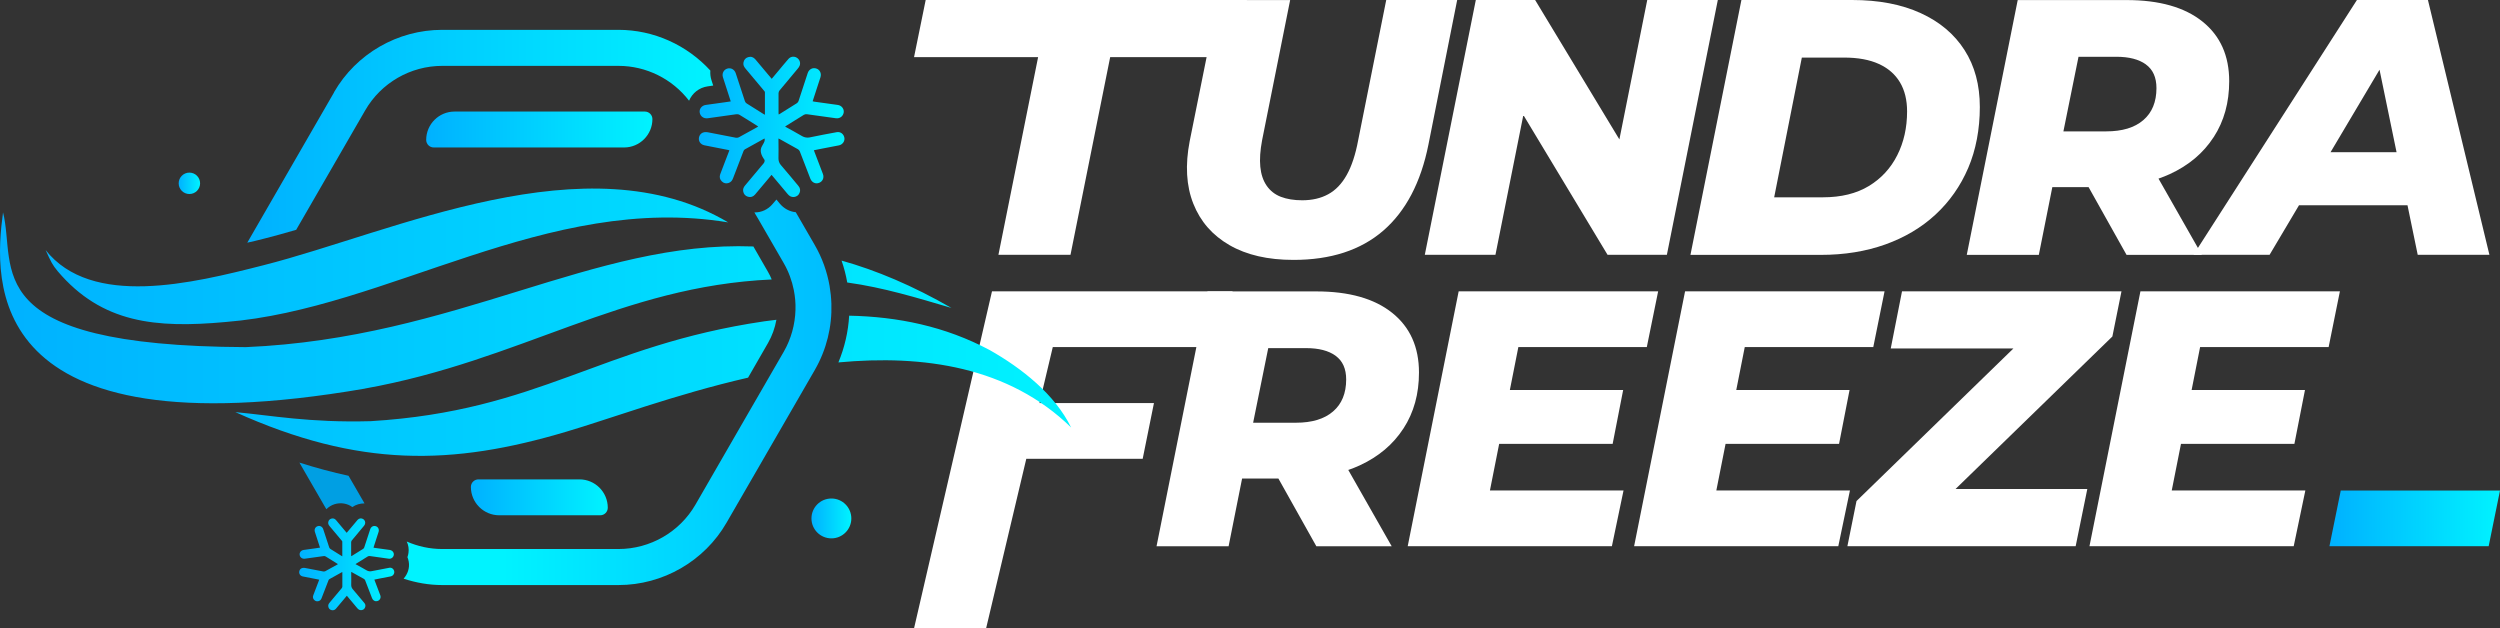 <svg xmlns="http://www.w3.org/2000/svg" xmlns:xlink="http://www.w3.org/1999/xlink" id="b" data-name="Warstwa 2" viewBox="0 0 403.81 101.49"><rect x="0" y="0" width="403.81" height="101.49" fill="#333333" stroke="none"/><defs><style>      .n {        fill: url(#e);      }      .n, .o, .p, .q, .r, .s, .t, .u, .v, .w, .x, .y {        stroke-width: 0px;      }      .o {        fill: url(#g);      }      .p {        fill: url(#i);      }      .q {        fill: url(#l);      }      .r {        fill: url(#h);      }      .s {        fill: #009fe3;      }      .t {        fill: #fff;      }      .u {        fill: url(#j);      }      .v {        fill: url(#d);      }      .w {        fill: url(#f);      }      .x {        fill: url(#m);      }      .y {        fill: url(#k);      }    </style><linearGradient id="d" data-name="Gradient bez nazwy 2" x1="376.26" y1="83.72" x2="403.81" y2="83.72" gradientUnits="userSpaceOnUse"><stop offset="0" stop-color="#00b1ff"></stop><stop offset="1" stop-color="#00f3ff"></stop></linearGradient><linearGradient id="e" data-name="Gradient bez nazwy 2" x1="0" y1="52.04" x2="173.01" y2="52.04" xlink:href="#d"></linearGradient><linearGradient id="f" data-name="Gradient bez nazwy 2" x1="68.84" y1="20.91" x2="105.39" y2="20.91" gradientTransform="translate(174.23 41.82) rotate(-180)" xlink:href="#d"></linearGradient><linearGradient id="g" data-name="Gradient bez nazwy 2" x1="76.05" y1="80.32" x2="98.18" y2="80.32" gradientTransform="translate(174.23 160.64) rotate(180)" xlink:href="#d"></linearGradient><linearGradient id="h" data-name="Gradient bez nazwy 2" x1="39.93" y1="22.01" x2="115.2" y2="22.01" xlink:href="#d"></linearGradient><linearGradient id="i" data-name="Gradient bez nazwy 3" x1="146.1" y1="63.35" x2="78.57" y2="63.35" gradientUnits="userSpaceOnUse"><stop offset="0" stop-color="#00b1ff"></stop><stop offset=".96" stop-color="#00f3ff"></stop></linearGradient><linearGradient id="j" data-name="Gradient bez nazwy 2" x1="112.9" y1="20.49" x2="136.4" y2="20.49" xlink:href="#d"></linearGradient><linearGradient id="k" data-name="Gradient bez nazwy 2" x1="48.36" y1="91.15" x2="63.71" y2="91.15" xlink:href="#d"></linearGradient><linearGradient id="l" data-name="Gradient bez nazwy 2" x1="131.07" y1="83.74" x2="137.52" y2="83.74" xlink:href="#d"></linearGradient><linearGradient id="m" data-name="Gradient bez nazwy 2" x1="28.86" y1="29.61" x2="32.31" y2="29.61" xlink:href="#d"></linearGradient></defs><g id="c" data-name="Warstwa 1"><g><g><path class="t" d="m161.27,41.16l6.41-31.93h-20.04l1.88-9.23h51.89l-1.88,9.23h-20.21l-6.41,31.93h-11.64Z"></path><path class="t" d="m208.92,41.98c-4.12,0-7.56-.79-10.32-2.38-2.76-1.59-4.71-3.82-5.85-6.7-1.14-2.88-1.33-6.24-.59-10.08l4.59-22.81h11.64l-4.53,22.64c-.31,1.65-.41,3.08-.29,4.29.12,1.22.46,2.23,1.03,3.06.57.82,1.33,1.42,2.29,1.79.96.37,2.11.56,3.44.56,1.61,0,3.01-.32,4.2-.97,1.2-.65,2.2-1.69,3-3.12.8-1.43,1.42-3.3,1.85-5.62l4.53-22.64h11.46l-4.64,23.34c-1.22,6.11-3.65,10.75-7.29,13.91-3.65,3.16-8.49,4.73-14.52,4.73Z"></path><polygon class="t" points="266.07 0 261.57 22.52 247.96 0 238.38 0 230.14 41.16 241.55 41.16 246.06 18.58 259.66 41.16 269.24 41.16 277.47 0 266.07 0"></polygon><path class="t" d="m273.05,41.16L281.28,0h17.88c4.31,0,8,.71,11.08,2.12,3.08,1.41,5.44,3.4,7.08,5.97,1.65,2.57,2.47,5.64,2.47,9.2s-.63,6.93-1.88,9.85c-1.25,2.92-3.02,5.43-5.29,7.53-2.27,2.1-4.98,3.7-8.11,4.82-3.14,1.12-6.61,1.68-10.41,1.68h-21.05Zm13.52-9.29h7.88c2.94,0,5.41-.61,7.41-1.82,2-1.21,3.53-2.87,4.59-4.97,1.06-2.1,1.59-4.46,1.59-7.08,0-1.84-.38-3.41-1.15-4.7s-1.9-2.28-3.41-2.97c-1.51-.69-3.38-1.03-5.62-1.03h-6.82l-4.47,22.58Z"></path><path class="t" d="m357.57,22.14c1.67-2.57,2.5-5.58,2.5-9.02,0-4.12-1.44-7.33-4.32-9.64-2.88-2.31-6.97-3.47-12.26-3.47h-17.58l-8.23,41.16h11.64l2.18-10.94h5.86l6.13,10.94h12.17l-7.01-12.32c.63-.22,1.24-.46,1.83-.73,3.06-1.41,5.42-3.4,7.08-5.97Zm-10.96-11.73c1.14.82,1.71,2.1,1.71,3.82,0,2.23-.71,3.96-2.12,5.17-1.41,1.22-3.41,1.82-6,1.82h-6.91l2.44-12.05h6.12c2.04,0,3.62.41,4.76,1.23Z"></path><path class="t" d="m390.52,41.16h11.58L392.17,0h-11.47l-26.4,41.16h12.29l4.75-8h17.53l1.65,8Zm-14.08-16.58l7.91-13.32,2.75,13.32h-10.66Z"></path><polygon class="t" points="197.27 56.06 199.09 47.06 160.23 47.06 147.64 101.49 159.28 101.49 165.77 74.11 184.57 74.11 186.39 65.11 167.9 65.11 170.05 56.06 197.27 56.06"></polygon><path class="t" d="m226.7,69.2c1.67-2.57,2.5-5.58,2.5-9.02,0-4.12-1.44-7.33-4.32-9.64-2.88-2.31-6.97-3.47-12.26-3.47h-17.58l-8.23,41.16h11.64l2.18-10.94h5.86l6.13,10.94h12.17l-7.01-12.32c.63-.22,1.25-.46,1.83-.73,3.06-1.41,5.42-3.4,7.08-5.97Zm-10.97-11.73c1.14.82,1.71,2.1,1.71,3.82,0,2.23-.71,3.96-2.12,5.17-1.41,1.22-3.41,1.82-6,1.82h-6.91l2.44-12.05h6.12c2.04,0,3.62.41,4.76,1.23Z"></path><polygon class="t" points="266 56.06 267.83 47.06 235.61 47.06 227.38 88.22 260.36 88.22 262.24 79.22 240.66 79.22 242.15 71.7 260.48 71.7 262.18 62.99 243.88 62.99 245.25 56.06 266 56.06"></polygon><polygon class="t" points="302.58 56.06 304.4 47.06 272.18 47.06 263.95 88.22 296.93 88.22 298.81 79.22 277.23 79.22 278.72 71.7 297.05 71.7 298.75 62.99 280.45 62.99 281.82 56.06 302.58 56.06"></polygon><polygon class="t" points="342.67 47.06 307.22 47.06 305.4 56.29 325.21 56.29 299.87 80.93 298.4 88.22 335.27 88.22 337.15 78.99 315.86 78.99 341.2 54.35 342.67 47.06"></polygon><polygon class="t" points="376.13 56.06 377.95 47.06 345.73 47.06 337.5 88.22 370.49 88.22 372.37 79.22 350.79 79.22 352.28 71.7 370.6 71.7 372.31 62.99 354 62.99 355.37 56.06 376.13 56.06"></polygon><path class="v" d="m376.26,88.22l1.83-8.99h25.72l-1.83,8.99h-25.72Z"></path><g><path class="n" d="m38.02,66.57c19.98,9.01,35.04,8.64,53.45,3.16,6.88-2.02,17.56-6.02,29.36-8.73l3.23-5.61c.66-1.15,1.11-2.41,1.35-3.74-.65.08-1.31.16-1.96.25-26.65,3.93-36.2,14.46-63.56,16.13-9.91.28-16.25-.96-21.87-1.46Zm99.14-15.58c-.15,2.6-.74,5.15-1.74,7.55,13.74-1.28,27.52.69,37.59,10.51-2.6-5.34-7.98-9.58-13.14-12.5-7.22-3.85-14.85-5.4-22.71-5.56ZM7.36,40.37c.9,1.98,1.1,2.4,1.96,3.44,7.14,8.41,15.85,9.23,27.13,8.2,26.05-2.06,51.94-20.91,81.17-16.09-22.74-13.5-54.14,1.62-75.06,6.92-11.53,2.95-27.79,6.92-35.2-2.46Zm51.58,22.39c25.22-4.52,41.36-16.53,65.71-17.62-.16-.42-.37-.82-.59-1.21l-2.37-4.12c-25.98-.97-47.9,14.81-81.98,16.26C-4.01,55.88,2.74,43.24.49,34.31c-1.5,11.06-3.42,39.11,58.45,28.46Zm94.78-13c-6.29-3.62-12.18-6.1-17.79-7.67.4,1.14.71,2.33.92,3.54,5.93.82,11.28,2.48,16.87,4.12Z"></path><path class="w" d="m73.43,18h30.74c.68,0,1.22.55,1.22,1.22h0c0,2.53-2.05,4.58-4.58,4.58h-30.74c-.68,0-1.22-.55-1.22-1.22h0c0-2.53,2.05-4.58,4.58-4.58Z" transform="translate(174.23 41.82) rotate(180)"></path><path class="o" d="m77.28,77.41h16.31c2.53,0,4.58,2.05,4.58,4.58h0c0,.68-.55,1.22-1.22,1.22h-16.31c-2.53,0-4.58-2.05-4.58-4.58h0c0-.68.55-1.22,1.22-1.22Z" transform="translate(174.23 160.64) rotate(-180)"></path><path class="r" d="m53.95,14.9c3.58-6.22,10.28-10.08,17.46-10.08h28.49c5.7,0,11.07,2.46,14.84,6.58-.04.5.01,1.02.17,1.52.09.3.19.6.29.9l-.9.13c-1.39.2-2.5,1.12-3,2.32-2.69-3.51-6.91-5.63-11.39-5.63h-28.49c-5.11,0-9.88,2.75-12.43,7.18l-11.15,19.3c-1.85.54-3.63,1.04-5.35,1.47-.82.21-1.67.42-2.55.61l14.02-24.28Z"></path><g><path class="s" d="m56.92,81.91c-.82-.6-1.87-.78-2.88-.47-.52.16-.96.45-1.33.81l-4.35-7.53c2.71.86,5.35,1.57,7.94,2.13l2.58,4.46c-.69,0-1.38.18-1.96.59Z"></path><path class="p" d="m66.02,90.72c-.04-.25-.12-.5-.21-.73.08-.22.14-.45.17-.69.09-.63-.01-1.26-.28-1.83,1.78.78,3.72,1.21,5.72,1.21h28.49c5.11,0,9.88-2.75,12.43-7.18l8.12-14.07,6.12-10.59c1.21-2.09,1.84-4.43,1.91-6.77.04-1.07-.06-2.16-.27-3.22-.3-1.51-.84-2.99-1.64-4.37l-4.06-7.03-.46-.78-.21-.37s.05.01.08.01c1.09,0,2.11-.47,2.86-1.35.21-.24.41-.49.62-.73l.53.64c.69.83,1.6,1.31,2.6,1.41l3.07,5.31c1.2,2.07,1.99,4.32,2.39,6.61.16.95.26,1.91.29,2.87.12,3.68-.78,7.4-2.68,10.69l-3.14,5.44-11.11,19.22c-3.58,6.22-10.28,10.08-17.46,10.08h-28.49c-2.14,0-4.23-.38-6.22-1.03.65-.73,1.01-1.72.83-2.74Z"></path></g><path class="u" d="m124.65,28.27c.88,1.05,1.74,2.07,2.59,3.09.27.32.6.51,1.02.46.42-.05.73-.28.89-.67.17-.41.09-.79-.19-1.12-.94-1.13-1.88-2.27-2.84-3.38-.26-.3-.39-.68-.38-1.08.03-.96,0-1.93,0-2.89,0-.09,0-.19,0-.31.1.05.17.08.23.11.98.54,1.95,1.08,2.92,1.63.11.06.24.21.29.33.57,1.47,1.13,2.94,1.7,4.4.22.56.71.86,1.23.75.7-.14,1.07-.81.81-1.49-.44-1.18-.9-2.35-1.35-3.53-.03-.09-.07-.18-.11-.3.46-.09.91-.18,1.35-.27.9-.18,1.8-.34,2.7-.52.58-.12.97-.67.88-1.22-.11-.62-.63-1.02-1.24-.91-1.47.27-2.93.54-4.39.85-.41.08-.82,0-1.18-.2-.89-.53-1.82-1.02-2.77-1.55.1-.07.17-.12.24-.17.93-.58,1.85-1.16,2.79-1.73.15-.09.32-.12.49-.1,1.56.21,3.12.43,4.68.65.64.09,1.18-.32,1.27-.95.08-.58-.36-1.12-.97-1.2-1.27-.17-2.54-.35-3.8-.53-.07-.01-.15-.03-.25-.06.26-.8.51-1.58.77-2.37.16-.5.33-1,.49-1.5.2-.64-.09-1.24-.69-1.43-.58-.18-1.17.13-1.37.75-.5,1.5-.98,3.01-1.48,4.52-.04.12-.16.27-.27.34-.94.6-1.89,1.19-2.84,1.78-.02.01-.05.02-.1.04,0-.08-.02-.15-.02-.22,0-1.07,0-2.15,0-3.22,0-.13.07-.32.15-.42.97-1.17,1.95-2.33,2.92-3.5.13-.16.27-.33.34-.52.19-.48-.02-1.02-.46-1.29-.45-.27-1-.2-1.36.21-.58.66-1.13,1.34-1.7,2.02-.32.39-.65.77-.99,1.18-.24-.28-.46-.54-.68-.8-.66-.78-1.31-1.57-1.97-2.35-.31-.36-.71-.49-1.16-.35-.43.13-.68.44-.76.89-.06.37.09.67.32.94,1.03,1.22,2.06,2.45,3.08,3.68.05.05.07.12.07.19,0,1.18,0,2.37,0,3.61-.11-.06-.19-.11-.27-.15-.9-.56-1.8-1.12-2.69-1.69-.11-.07-.23-.22-.27-.35-.5-1.5-.99-3.01-1.48-4.51-.2-.61-.77-.93-1.34-.77-.6.17-.93.78-.73,1.41.38,1.21.78,2.41,1.17,3.62.03.08.05.16.09.28-.37.06-.74.11-1.1.16-.98.14-1.97.27-2.95.41-.62.09-1.05.63-.97,1.2.09.64.65,1.04,1.3.95,1.54-.22,3.08-.44,4.63-.65.18-.02.37.01.53.11,1,.6,1.98,1.23,2.99,1.86-.06.05-.11.1-.16.12-.99.55-1.97,1.1-2.97,1.64-.12.06-.32.09-.45.07-1.51-.28-3.02-.58-4.53-.88-.73-.14-1.28.15-1.44.78-.15.61.22,1.19.87,1.32,1.27.26,2.55.5,3.82.75.06.01.12.03.21.06-.21.55-.41,1.08-.62,1.61-.29.75-.58,1.49-.86,2.25-.16.44-.07.84.26,1.16.31.31.7.39,1.11.25.37-.13.58-.41.71-.77.56-1.47,1.12-2.93,1.69-4.4.04-.11.12-.2.22-.26,1-.57,2.02-1.13,3.03-1.68.04-.02.08-.04.15-.07.03.34.09.37-.42,1.23-.43.72-.12,1.51.38,2.18.1.13.03.42-.1.58-.99,1.2-2,2.39-3,3.58-.24.28-.39.59-.32.97.08.44.34.75.77.87.45.13.84,0,1.14-.35.66-.77,1.3-1.55,1.96-2.33.23-.27.45-.54.7-.84Z"></path><path class="y" d="m56.03,96.23c.58.69,1.13,1.35,1.69,2.02.18.21.39.33.67.3.28-.03.48-.18.58-.44.11-.27.06-.52-.13-.73-.62-.74-1.24-1.49-1.87-2.22-.16-.19-.24-.42-.24-.67.02-.64,0-1.27,0-1.91,0-.06,0-.12,0-.2.07.03.11.05.15.07.64.35,1.28.7,1.91,1.06.07.04.16.14.19.22.38.96.74,1.92,1.11,2.88.14.37.47.56.8.49.46-.09.7-.53.53-.97-.29-.77-.59-1.54-.88-2.31-.02-.06-.04-.12-.07-.2.3-.06.59-.12.88-.18.59-.11,1.18-.22,1.76-.34.38-.08.63-.44.57-.8-.07-.4-.41-.67-.81-.59-.96.17-1.91.36-2.87.55-.27.06-.54,0-.77-.13-.58-.35-1.19-.66-1.81-1.01.06-.04.11-.08.16-.11.61-.38,1.21-.76,1.82-1.13.1-.06.21-.08.32-.07,1.02.14,2.04.28,3.06.43.42.06.77-.21.83-.62.05-.38-.24-.73-.64-.79-.83-.11-1.66-.23-2.48-.34-.05,0-.1-.02-.16-.04.17-.52.34-1.03.5-1.55.11-.33.22-.65.32-.98.13-.42-.06-.81-.45-.93-.38-.12-.76.08-.9.49-.32.98-.64,1.97-.97,2.95-.03.08-.1.18-.17.22-.62.39-1.24.78-1.86,1.16-.01,0-.03.01-.07.02,0-.05-.01-.1-.01-.15,0-.7,0-1.4,0-2.1,0-.09.05-.21.1-.28.63-.76,1.27-1.52,1.91-2.29.09-.1.17-.22.22-.34.12-.32-.01-.67-.3-.84-.29-.17-.65-.13-.89.14-.38.43-.74.88-1.11,1.32-.21.25-.42.5-.65.77-.16-.18-.3-.35-.44-.52-.43-.51-.86-1.03-1.29-1.54-.2-.24-.46-.32-.76-.23-.28.09-.45.29-.49.58-.04.24.06.44.21.62.67.8,1.34,1.6,2.01,2.4.03.04.05.08.05.13,0,.77,0,1.55,0,2.36-.07-.04-.12-.07-.17-.1-.59-.37-1.17-.73-1.76-1.1-.07-.05-.15-.15-.18-.23-.33-.98-.64-1.97-.97-2.95-.13-.4-.5-.61-.88-.5-.39.11-.6.51-.47.92.25.79.51,1.58.77,2.37.02.05.03.11.06.18-.24.04-.48.07-.72.11-.64.09-1.29.18-1.93.27-.41.06-.69.41-.64.79.06.42.42.68.85.62,1.01-.14,2.01-.29,3.02-.42.12-.02.24,0,.35.07.65.39,1.29.8,1.96,1.22-.04.03-.07.06-.1.08-.64.36-1.29.72-1.94,1.07-.08.04-.21.06-.29.05-.99-.19-1.97-.38-2.96-.57-.48-.09-.84.1-.94.51-.1.4.14.78.57.86.83.17,1.67.32,2.5.49.04,0,.08.02.14.04-.14.36-.27.71-.4,1.05-.19.49-.38.98-.56,1.47-.11.28-.05.55.17.76.2.2.45.25.73.16.24-.08.38-.27.46-.5.36-.96.73-1.92,1.11-2.87.03-.07.08-.13.14-.17.66-.37,1.32-.74,1.98-1.1.03-.01.05-.03.1-.05,0,.06.01.11.01.15,0,.73,0,1.46,0,2.19,0,.08-.04.2-.1.27-.65.78-1.3,1.56-1.96,2.34-.16.19-.26.39-.21.63.05.29.22.49.5.57.29.08.55,0,.74-.23.43-.5.85-1.01,1.28-1.52.15-.18.3-.35.46-.55Z"></path></g></g><circle class="q" cx="134.29" cy="83.74" r="3.22"></circle><circle class="x" cx="30.59" cy="29.61" r="1.73"></circle></g></g></svg>